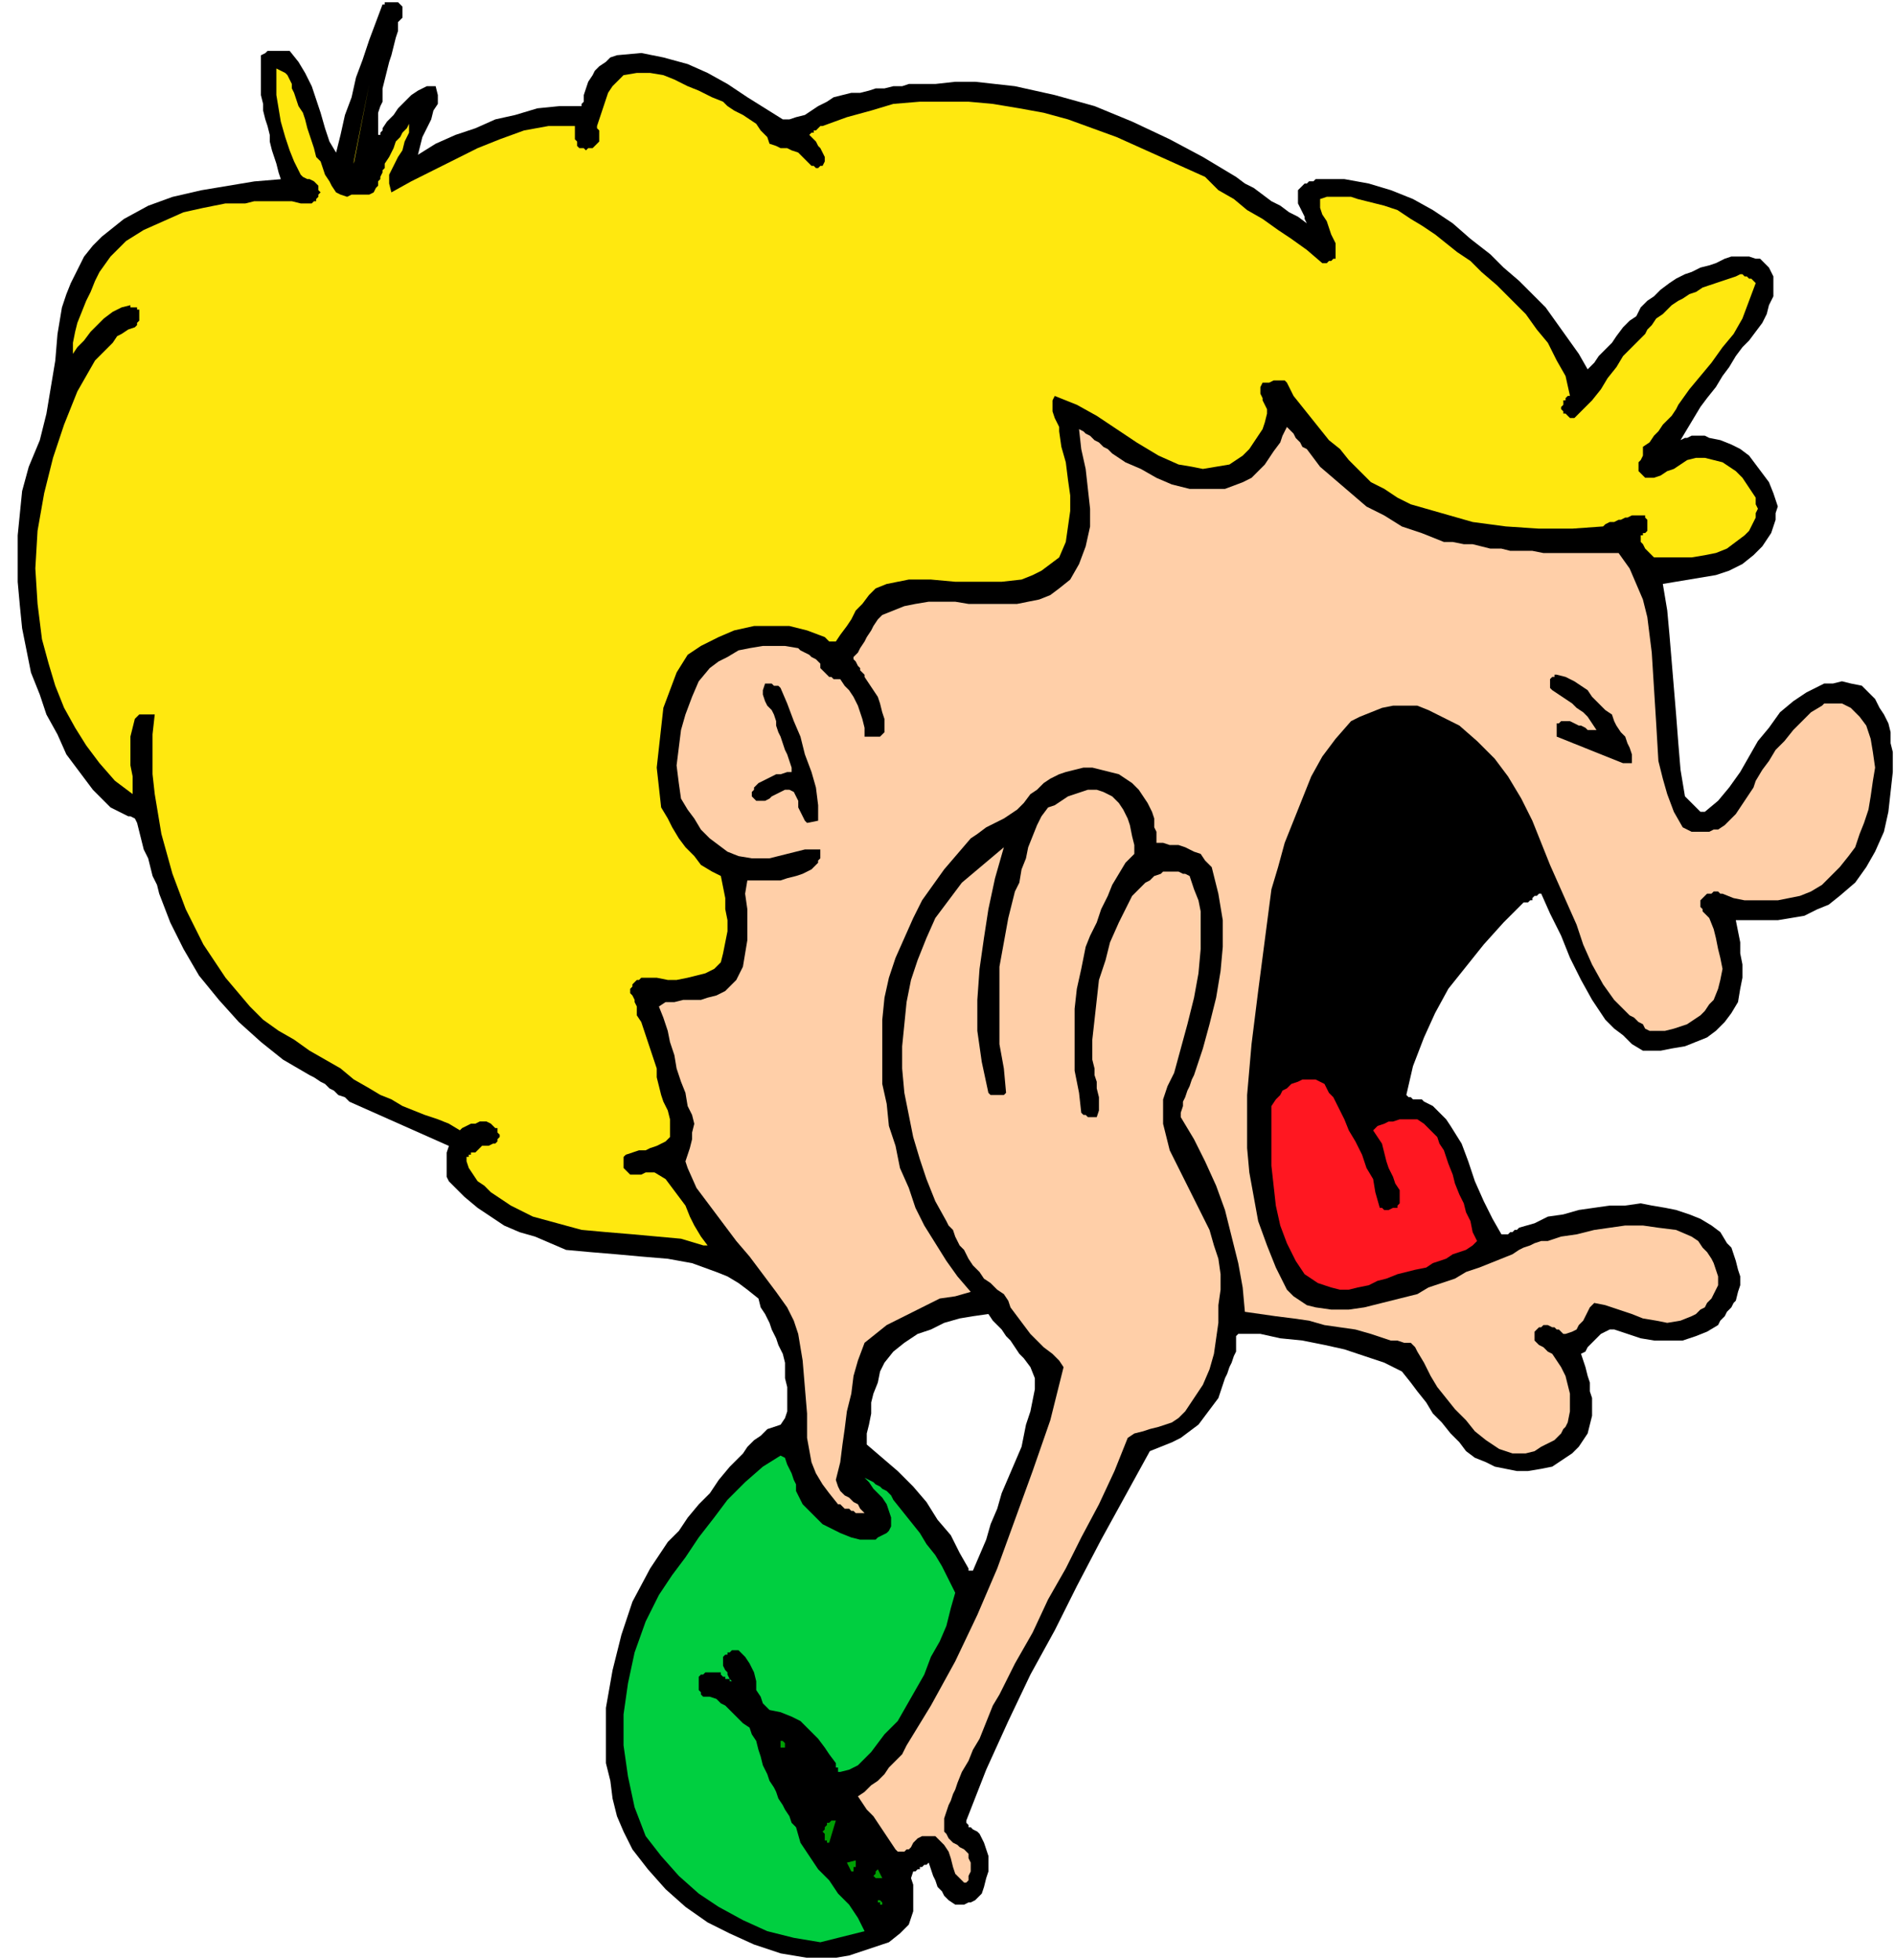<svg xmlns="http://www.w3.org/2000/svg" fill-rule="evenodd" height="2.952in" preserveAspectRatio="none" stroke-linecap="round" viewBox="0 0 857 886" width="274.08"><style>.brush1{fill:#000}.pen1{stroke:none}.brush3{fill:#009e05}.brush4{fill:#ffcfa8}.brush6{fill:#ffe80f}</style><path class="pen1 brush1" d="M365 885h13l6-1 6-2 6-2 6-2 5-4 4-4 1-3 1-3v-12l-1-3 1-3h1l1-1h1v-1h1l1-1h1l1-1 1 3 1 3 1 2 1 3 2 2 1 2 2 2 3 2h4l2-1h1l2-1 1-1 1-1 1-1 1-3 1-4 1-3v-7l-1-3-1-3-1-2-1-2-1-1-2-1-1-1h-1v-1l-1-1v-1l9-23 10-22 10-21 11-20 10-20 11-21 11-20 11-20 5-2 5-2 4-2 4-3 4-3 3-4 3-4 3-4 1-3 1-3 1-3 1-2 1-3 1-2 1-3 1-2v-7l1-1h10l9 2 10 1 10 2 9 2 9 3 9 3 8 4 4 5 3 4 4 5 3 5 4 4 4 5 4 4 3 4 4 3 5 2 4 2 5 1 5 1h5l6-1 5-1 3-2 3-2 3-2 3-3 2-3 2-3 1-4 1-4v-8l-1-3v-4l-1-3-1-4-1-3-1-3 2-1 1-2 2-2 2-2 2-2 2-1 2-1h2l6 2 6 2 6 1h13l6-2 5-2 5-3 1-2 1-1 1-1 1-2 1-1 1-1 1-2 1-1 1-4 1-3v-4l-1-3-1-4-1-3-1-3-2-2-3-5-4-3-5-3-5-2-6-2-5-1-6-1-5-1-7 1h-7l-7 1-7 1-7 2-7 1-6 3-7 2-1 1h-1l-1 1h-1l-1 1h-3l-4-7-4-8-4-9-3-9-3-8-5-8-2-3-3-3-3-3-4-2-1-1h-4l-1-1h-1l-1-1 3-13 5-13 5-11 6-11 8-10 8-10 9-10 9-9h2l1-1h1v-1l1-1h1l1-1h1l4 9 5 10 4 10 5 10 5 9 6 9 4 4 4 3 4 4 5 3h8l5-1 6-1 5-2 5-2 4-3 4-4 3-4 3-5 1-6 1-5v-6l-1-5v-5l-1-5-1-5h19l6-1 6-1 6-3 5-2 5-4 7-6 5-7 4-7 4-9 2-9 1-9 1-9v-9l-1-4v-5l-1-4-2-4-2-3-2-4-3-3-3-3-5-1-4-1-4 1h-4l-4 2-4 2-3 2-3 2-6 5-5 7-5 6-4 7-4 7-5 7-5 6-6 5h-2l-1-1-1-1-1-1-1-1-1-1-1-1-1-1-2-12-1-12-1-13-1-12-1-12-1-12-1-11-2-12 6-1 6-1 6-1 6-1 6-2 6-3 5-4 4-4 2-3 2-3 1-3 1-3v-3l1-3-1-3-1-3-2-5-3-4-3-4-3-4-4-3-4-2-5-2-5-1-2-1h-6l-2 1h-1l-2 1 3-5 3-5 3-5 3-4 4-5 3-5 3-4 3-5 3-4 3-3 3-4 3-4 2-4 1-4 2-4v-9l-1-2-1-2-1-1-1-1-2-2h-2l-3-1h-8l-3 1-4 2-3 1-4 1-4 2-3 1-4 2-3 2-4 3-3 3-3 2-3 3-2 4-3 2-3 3-3 4-2 3-3 3-3 3-2 3-3 3-4-7-5-7-5-7-5-7-6-6-6-6-7-6-6-6-9-7-8-7-9-6-9-5-10-4-10-3-11-2h-13l-1 1h-2l-1 1h-1l-1 1-1 1-1 1v6l1 2 1 2 1 2v1l1 2-4-3-4-2-4-3-4-2-4-3-4-3-4-2-4-3-15-9-15-8-17-8-17-7-18-5-18-4-9-1-9-1h-9l-9 1h-12l-3 1h-4l-4 1h-4l-3 1-4 1h-4l-4 1-4 1-3 2-4 2-3 2-3 2-4 1-3 1h-3l-8-5-8-5-9-6-9-5-9-4-11-3-10-2-11 1-3 1-2 2-3 2-2 2-1 2-2 3-1 3-1 3v3l-1 1v1h-10l-10 1-10 3-9 2-9 4-9 3-9 4-8 5 1-4 1-4 2-4 2-4 1-4 2-3v-4l-1-4h-4l-4 2-3 2-3 3-3 3-2 3-3 3-2 3v1l-1 1v1h-1V51l1-3 1-2v-6l1-4 1-4 1-4 1-3 1-4 1-4 1-3v-4l1-1 1-1V3l-1-1-1-1h-6v1h-1l-3 8-3 8-3 9-3 8-2 9-3 8-2 9-2 8-3-5-2-6-2-7-2-6-2-6-3-6-3-5-4-5h-10l-1 1-2 1v18l1 4v3l1 4 1 3 1 4v3l1 4 1 3 1 3 1 4 1 3-12 1-12 2-12 2-13 3-11 4-11 6-5 4-5 4-4 4-4 5-3 6-3 6-2 5-2 6-2 12-1 12-2 12-2 12-3 12-5 12-3 11-1 10-1 10v21l1 11 1 10 2 10 2 10 4 10 3 9 5 9 4 9 6 8 6 8 7 7 1 1 2 1 2 1 2 1 2 1h1l2 1 1 2 1 4 1 4 1 4 2 4 1 4 1 4 2 4 1 4 5 13 6 12 7 12 9 11 9 10 10 9 10 8 12 7 2 1 3 2 2 1 2 2 2 1 2 2 3 1 2 2 45 20-1 3v11l1 2 2 2 5 5 6 5 6 4 6 4 7 3 7 2 7 3 7 3 11 1 12 1 11 1 12 1 11 2 11 4 5 2 5 3 4 3 5 4 1 4 2 3 2 4 1 3 2 4 1 3 2 4 1 4v7l1 4v11l-1 3-2 3-3 1-3 1-3 3-3 2-3 3-2 3-3 3-3 3-5 6-4 6-5 5-5 6-4 6-5 5-4 6-4 6-8 15-5 15-4 16-3 17v25l2 8 1 8 2 8 3 7 4 8 7 9 8 9 9 8 10 7 10 5 11 5 12 4 12 2zm75-175 3-7 3-7 2-7 3-7 2-7 3-7 3-7 3-7 1-5 1-5 2-6 1-5 1-5v-5l-2-5-3-4-2-2-2-3-2-3-2-2-2-3-2-2-2-2-2-3-7 1-6 1-7 2-6 3-6 2-6 4-5 4-4 5-2 4-1 5-2 5-1 4v5l-1 5-1 4v5l7 6 7 6 7 7 6 7 5 8 6 7 4 8 4 7v1h2z"/><path class="pen1" style="fill:#00cf40" d="m371 878 20-5-3-6-4-6-5-5-4-6-5-5-4-6-4-6-2-7-2-2-1-3-2-3-1-2-2-3-1-3-1-2-2-3-1-3-2-4-1-4-1-3-1-4-2-3-1-3-3-2-2-2-2-2-2-2-2-2-2-1-2-2-3-1h-3l-1-1v-1l-1-1v-6l1-1h1l1-1h7v1l1 1h1v1h2v1h1l-1-1-1-2v-1l-1-1-1-2v-4l1-1h1v-1h1l1-1h3l3 3 2 3 2 4 1 4v4l2 3 1 3 3 3 5 1 5 2 4 2 4 4 4 4 3 4 2 3 3 4v2h1v2h1l4-1 4-2 3-3 3-3 3-4 3-4 3-3 3-3 4-7 4-7 4-7 3-8 4-7 3-7 2-8 2-7-3-6-3-6-3-5-4-5-3-5-4-5-4-5-4-5-1-2-2-2-2-1-1-1-2-1-1-1-2-1-2-1 2 2 2 3 2 2 2 2 2 3 1 3 1 3v4l-1 2-1 1-2 1-2 1-1 1h-7l-4-1-5-2-4-2-4-2-3-3-3-3-3-3-2-4-1-2v-3l-1-2-1-3-1-2-1-2-1-3-2-1-8 5-8 7-8 8-6 8-7 9-6 9-6 8-6 9-6 12-5 14-3 14-2 14v14l2 14 3 14 5 13 7 9 8 9 9 8 9 6 11 6 11 5 12 3 12 2z"/><path class="pen1 brush3" d="M399 861v-1l-1-1h-1v1h1v1h1z"/><path class="pen1 brush4" d="m437 851 1-1v-2l1-2v-4l-1-2v-2l-1-1-1-1-2-1-1-1-2-1-1-1-1-1-1-2-1-1v-6l1-3 1-3 1-2 1-3 1-2 1-3 2-5 3-5 2-5 3-5 2-5 2-5 2-5 3-5 7-14 8-14 7-15 8-14 7-14 8-15 7-15 6-15 3-2 4-1 3-1 4-1 3-1 3-1 3-2 3-3 4-6 4-6 3-7 2-7 1-7 1-7v-8l1-7v-7l-1-7-2-6-2-7-6-12-6-12-6-12-3-12v-11l2-6 3-6 3-11 3-11 3-12 2-11 1-11v-17l-1-5-2-5-2-6-2-1h-1l-2-1h-7l-1 1-3 1-2 2-2 1-2 2-2 2-2 2-1 2-1 2-4 8-4 9-2 8-3 9-1 9-1 9-1 9v9l1 4v3l1 3v3l1 4v6l-1 3h-4l-1-1h-1l-1-1-1-9-2-10v-28l1-9 2-9 2-10 2-5 3-6 2-6 3-6 2-5 3-5 3-5 4-4v-4l-1-4-1-5-1-3-2-4-2-3-3-3-4-2-3-1h-4l-3 1-3 1-3 1-3 2-3 2-3 1-3 4-2 4-2 5-2 5-1 5-2 5-1 6-2 4-3 12-2 11-2 11v35l2 11 1 11-1 1h-6l-1-1-3-14-2-14v-14l1-14 2-14 2-13 3-14 4-14-19 16-6 8-6 8-4 9-4 10-3 9-2 10-1 10-1 10v10l1 11 2 10 2 10 3 10 3 9 4 10 5 9 1 2 2 2 1 3 1 2 1 2 2 2 1 2 1 2 2 3 3 3 2 3 3 2 3 3 3 2 2 3 1 3 3 4 3 4 3 4 3 3 3 3 4 3 3 3 2 3-6 24-8 23-8 22-8 22-9 21-10 21-11 20-11 18-2 4-3 3-3 3-2 3-3 3-3 2-3 3-3 2 2 3 2 3 3 3 2 3 2 3 2 3 2 3 2 3 1 1h3l1-1h1l1-1 1-2 1-1 1-1 2-1h6l2 2 2 2 2 3 1 3 1 4 1 3 2 2 2 2h1z"/><path class="pen1 brush3" d="M396 849h3l-2-4-1 1v1l-1 1 1 1zm-10-3v-2h1v-3l-4 1 2 4h1zm-11-13 3-10h-2l-1 1h-1v1l-1 1v1l-1 1 1 1v3h1v1h1zm-21-43h1v-2l-1-1h-1v-1 4h1z"/><path class="pen1 brush4" d="M388 684h3l-2-2-1-2-2-1-2-2-2-1-2-2-1-2-1-3 2-8 1-8 1-7 1-8 2-8 1-8 2-7 3-8 5-4 5-4 6-3 6-3 6-3 6-3 7-1 7-2-6-7-5-7-5-8-5-8-4-8-3-9-4-9-2-10-3-9-1-10-2-9v-29l1-10 2-9 3-9 4-9 4-9 4-8 5-7 5-7 6-7 6-7 3-2 4-3 4-2 4-2 3-2 3-2 3-3 3-4 3-2 3-3 3-2 4-2 3-1 4-1 4-1h4l4 1 4 1 4 1 3 2 3 2 3 3 2 3 2 3 1 2 1 2 1 3v4l1 2v5h3l3 1h4l3 1 4 2 3 1 2 3 3 3 3 12 2 12v12l-1 11-2 12-3 12-3 11-4 12-1 2-1 3-1 2-1 3-1 2v2l-1 3v2l6 10 5 10 5 11 4 11 3 12 3 12 2 11 1 11 7 1 7 1 8 1 7 1 7 2 7 1 7 1 7 2 3 1 3 1 3 1h3l3 1h3l2 2 1 2 3 5 3 6 3 5 4 5 4 5 5 5 4 5 5 4 3 2 3 2 3 1 3 1h6l4-1 3-2 2-1 2-1 2-1 1-1 2-2 1-2 1-1 1-2 1-5v-8l-1-4-1-4-2-4-2-3-2-3-2-1-1-1-1-1-2-1-1-1-1-1v-4l1-1 1-1h1l1-1h2l2 1h1l1 1h1l1 1 1 1h1l3-1 2-1 1-2 2-2 1-2 1-2 1-2 2-2 5 1 6 2 6 2 5 2 6 1 5 1 6-1 5-2 2-1 2-2 2-1 1-2 2-2 1-2 1-2 1-2v-4l-1-3-1-3-1-2-2-3-2-2-2-3-3-2-7-3-8-1-7-1h-8l-7 1-7 1-8 2-7 1-3 1-3 1h-3l-3 1-2 1-3 1-2 1-3 2-5 2-5 2-5 2-6 2-5 3-6 2-6 2-5 3-8 2-8 2-8 2-7 1h-8l-7-1-4-1-3-2-3-2-3-3-5-10-4-10-4-11-2-11-2-11-1-11v-24l2-23 3-24 3-23 3-23 3-10 3-11 4-10 4-10 4-10 5-9 6-8 7-8 4-2 5-2 5-2 5-1h11l5 2 4 2 10 5 8 7 8 8 6 8 6 10 5 10 4 10 4 10 4 9 4 9 4 9 3 9 4 9 5 9 5 7 7 7 2 1 2 2 2 1 1 2 2 1h7l4-1 3-1 3-1 3-2 3-2 2-2 2-3 2-2 2-5 1-4 1-5-1-5-1-4-1-5-1-4-2-5-1-1-1-1-1-1v-1l-1-1v-3l1-1 1-1 1-1h2l1-1h2l1 1h1l5 2 5 1h15l5-1 5-1 5-2 5-3 4-4 4-4 4-5 3-4 2-6 2-5 2-6 1-6 1-7 1-6-1-7-1-6-2-6-3-4-4-4-2-1-2-1h-8l-1 1-5 3-4 4-4 4-4 5-4 4-3 5-3 4-3 5-1 3-2 3-2 3-2 3-2 3-2 2-3 3-3 2h-2l-2 1h-8l-2-1-2-1-4-7-3-8-2-7-2-8-1-17-1-16-1-16-2-16-2-8-3-7-3-7-5-7h-34l-5-1h-10l-4-1h-5l-4-1-4-1h-4l-5-1h-4l-10-4-9-3-8-5-8-4-7-6-7-6-7-6-6-8-2-1-1-2-1-1-1-1-1-2-1-1-1-1-1-1-2 4-1 3-3 4-2 3-2 3-3 3-3 3-4 2-8 3h-16l-8-2-7-3-7-4-7-3-6-4-2-2-2-1-2-2-2-1-2-2-2-1-1-1-2-1 1 9 2 9 1 9 1 9v8l-2 9-3 8-4 7-5 4-4 3-5 2-5 1-5 1h-22l-6-1h-12l-6 1-5 1-5 2-5 2-2 2-2 3-1 2-2 3-1 2-2 3-1 2-2 2v1l1 1 1 2 1 1v1l1 1 1 1v1l2 3 2 3 2 3 1 3 1 4 1 3v6l-1 1-1 1h-7v-4l-1-4-1-3-1-3-2-4-2-3-2-2-2-3h-3l-1-1h-1l-1-1-1-1-1-1-1-1v-2l-1-1-1-1-2-1-1-1-2-1-2-1-1-1-6-1h-10l-6 1-5 1-5 3-4 2-4 3-5 6-3 7-3 8-2 7-1 8-1 8 1 8 1 7 3 5 3 4 3 5 4 4 4 3 4 3 5 2 6 1h8l4-1 4-1 4-1 4-1h7v4l-1 1v1l-1 1-1 1-1 1-4 2-3 1-4 1-3 1h-15l-1 6 1 7v14l-1 6-1 6-3 6-5 5-4 2-4 1-3 1h-8l-4 1h-4l-3 2 2 5 2 6 1 5 2 6 1 6 2 6 2 5 1 6 2 4 1 4-1 4v3l-1 4-1 3-1 3 1 3 4 9 6 8 6 8 6 8 6 7 6 8 6 8 5 7 3 6 2 6 1 6 1 6 1 12 1 12v11l2 11 2 5 3 5 3 4 4 5h1l1 1 1 1h2l1 1h1l1 1h1z"/><path class="pen1" style="fill:#ff1721" d="m610 583 4-1 5-1 4-2 4-1 5-2 4-1 4-1 5-1 3-2 3-1 3-1 3-2 3-1 3-1 3-2 2-2-2-4-1-5-2-4-1-4-2-4-2-5-1-4-2-5-1-3-1-3-2-3-1-3-2-2-2-2-2-2-3-2h-8l-3 1h-2l-2 1-3 1-2 2 2 3 2 3 1 4 1 4 1 3 2 4 1 3 2 3v6l-1 1v1h-2l-2 1h-2l-1-1h-1l-2-7-1-6-3-5-2-6-3-6-3-5-2-5-3-6-1-2-1-2-2-2-1-2-1-2-2-1-2-1h-6l-2 1-3 1-2 2-2 1-1 2-2 2-2 3v27l1 9 1 9 2 9 3 8 4 8 2 3 2 3 3 2 3 2 3 1 3 1 4 1h4z"/><path class="pen1 brush6" d="M318 563h2l-3-4-3-5-2-4-2-5-3-4-3-4-3-4-5-3h-4l-2 1h-5l-1-1-2-2v-5l1-1 3-1 3-1h3l2-1 3-1 2-1 2-1 2-2v-8l-1-4-2-4-1-3-1-4-1-4v-4l-1-3-1-3-1-3-1-3-1-3-1-3-1-3-2-3v-4l-1-2v-1l-1-2-1-1v-2l1-1v-1l1-1 1-1h1l1-1h7l5 1h4l5-1 4-1 4-1 4-2 3-3 1-4 1-5 1-5v-5l-1-5v-5l-1-5-1-5-4-2-5-3-3-4-4-4-3-4-3-5-2-4-3-5-1-9-1-9 1-9 1-9 1-9 3-8 3-8 5-8 6-4 8-4 7-3 9-2h16l8 2 8 3 1 1 1 1h3l2-3 3-4 2-3 2-4 3-3 3-4 3-3 5-2 10-2h10l11 1h21l9-1 5-2 4-2 4-3 4-3 3-7 1-7 1-7v-7l-1-7-1-8-2-7-1-7v-2l-1-2-1-2-1-3v-5l1-2 10 4 9 5 9 6 9 6 10 6 9 4 6 1 5 1 6-1 6-1 3-2 3-2 3-3 2-3 2-3 2-3 1-3 1-4v-2l-1-2-1-2v-1l-1-2v-3l1-2h3l2-1h5l1 1 3 6 4 5 4 5 4 5 4 5 5 4 4 5 5 5 5 5 6 3 6 4 6 3 14 4 14 4 15 2 15 1h15l14-1 1-1 2-1h2l2-1h1l2-1h1l2-1h6v1l1 1v5l-1 1h-1v1h-1v3l1 1 1 2 1 1 1 1 1 1 1 1h17l6-1 5-1 5-2 4-3 4-3 2-2 1-2 1-2 1-2v-2l1-2-1-2v-3l-2-3-2-3-2-3-3-3-3-2-3-2-4-1-4-1h-4l-4 1-3 2-3 2-3 1-3 2-3 1h-4l-2-2-1-1v-4l1-1 1-2v-4l3-2 2-3 2-2 2-3 2-2 2-2 2-3 1-2 5-7 5-6 5-6 5-7 5-6 4-7 3-8 3-8-1-1-1-1h-1l-1-1h-1l-1-1h-1l-2 1-3 1-3 1-3 1-3 1-3 1-3 2-3 1-3 2-2 1-3 2-2 2-2 2-3 2-2 3-2 2-1 2-5 5-5 5-3 5-4 5-3 5-4 5-4 4-4 4h-2l-1-1-1-1h-1v-1l-1-1v-1l1-1v-2h1v-1l1-1h1l-2-9-4-7-4-8-5-6-5-7-6-6-7-7-7-6-5-5-6-4-5-4-5-4-6-4-5-3-6-4-6-2-4-1-4-1-4-1-3-1h-11l-3 1v4l1 3 2 3 1 3 1 3 2 4v7h-1l-1 1h-1l-1 1h-2l-7-6-7-5-6-4-7-5-7-4-6-5-7-4-6-6-20-9-20-9-11-4-11-4-11-3-11-2-12-2-11-1h-22l-12 1-10 3-11 3-11 4h-1l-1 1-1 1h-1v1h-1l-1 1 1 1 2 2 1 2 1 1 1 2 1 2v2l-1 2h-1l-1 1h-1l-1-1h-1l-2-2-2-2-2-2-3-1-2-1h-3l-2-1-3-1-1-3-3-3-2-3-3-2-3-2-4-2-3-2-2-2-5-2-6-3-5-2-6-3-5-2-6-1h-6l-6 1-3 3-2 2-2 3-1 3-1 3-1 3-1 3-1 3v1l1 1v5l-1 1-1 1-1 1h-2l-1 1-1-1h-2l-1-1v-2l-1-1v-6h-12l-11 2-11 4-10 4-10 5-10 5-10 5-9 5-1-4v-4l2-4 2-4 2-3 1-4 2-4v-4l-1 2-2 2-1 2-2 2-1 3-1 2-1 2-2 3v2l-1 1v1l-1 2v1l-1 1v2l-1 1-1 2-2 1h-8l-2 1-3-1-2-1-2-3-1-2-2-3-1-3-1-3-2-2-1-4-1-3-1-3-1-3-1-4-1-3-2-3-1-3-1-3-1-2v-2l-1-2-1-2-1-1-2-1-2-1v12l1 6 1 6 2 7 2 6 2 5 3 6 1 1 2 1h1l2 1 1 1 1 1v2l1 1-1 1v1l-1 1v1h-1l-1 1h-5l-4-1h-17l-4 1h-9l-10 2-9 2-9 4-9 4-8 5-7 7-5 7-2 4-2 5-2 4-2 5-2 5-1 4-1 5v5l2-3 3-3 3-4 3-3 3-3 4-3 4-2 4-1v1h3v1h1v5l-1 1v1l-1 1-3 1-3 2-2 1-2 3-2 2-2 2-2 2-2 2-8 14-6 15-5 15-4 16-3 17-1 17 1 16 2 16 3 11 3 10 4 10 5 9 5 8 6 8 7 8 8 6v-8l-1-5v-13l1-4 1-4 1-1 1-1h7l-1 9v18l1 9 3 18 5 18 6 16 8 16 10 15 11 13 6 6 7 5 7 4 7 5 7 4 7 4 6 5 7 4 5 3 5 2 5 3 5 2 5 2 6 2 5 2 5 3 1-1 2-1 2-1h2l2-1h3l2 1 1 1 1 1h1v2l1 1v1l-1 1v1l-1 1h-1l-2 1h-3l-1 1-1 1-1 1h-2v1h-1v1h-1v2l1 3 2 3 2 3 3 2 3 3 3 2 3 2 3 2 10 5 11 3 11 3 11 1 12 1 11 1 11 1 10 3z"/><path class="pen1 brush1" d="m365 372 5-1v-7l-1-8-2-7-3-8-2-8-3-7-3-8-3-7-1-1h-2l-1-1h-3l-1 3v2l1 3 1 2 2 2 1 2 1 3v2l1 3 1 2 1 3 1 3 1 2 1 3 1 3v2h-2l-3 1h-2l-2 1-2 1-2 1-2 1-2 2v1l-1 1v2l1 1 1 1h4l2-1 1-1 2-1 2-1 2-1h2l2 1 1 2 1 2v3l1 2 1 2 1 2 1 1zm369-27h4v-4l-1-3-1-2-1-3-2-2-2-3-1-2-1-3-3-2-3-3-3-3-2-3-3-2-3-2-4-2-4-1h-1v1h-1l-1 1v4l1 1 3 2 3 2 3 2 2 2 3 2 2 2 2 3 2 3h-4l-1-1-2-1h-1l-2-1-2-1h-4l-1 1h-1v6l30 12z"/><path class="pen1 brush6" d="m160 73 7-35-7 36v-1z"/></svg>
